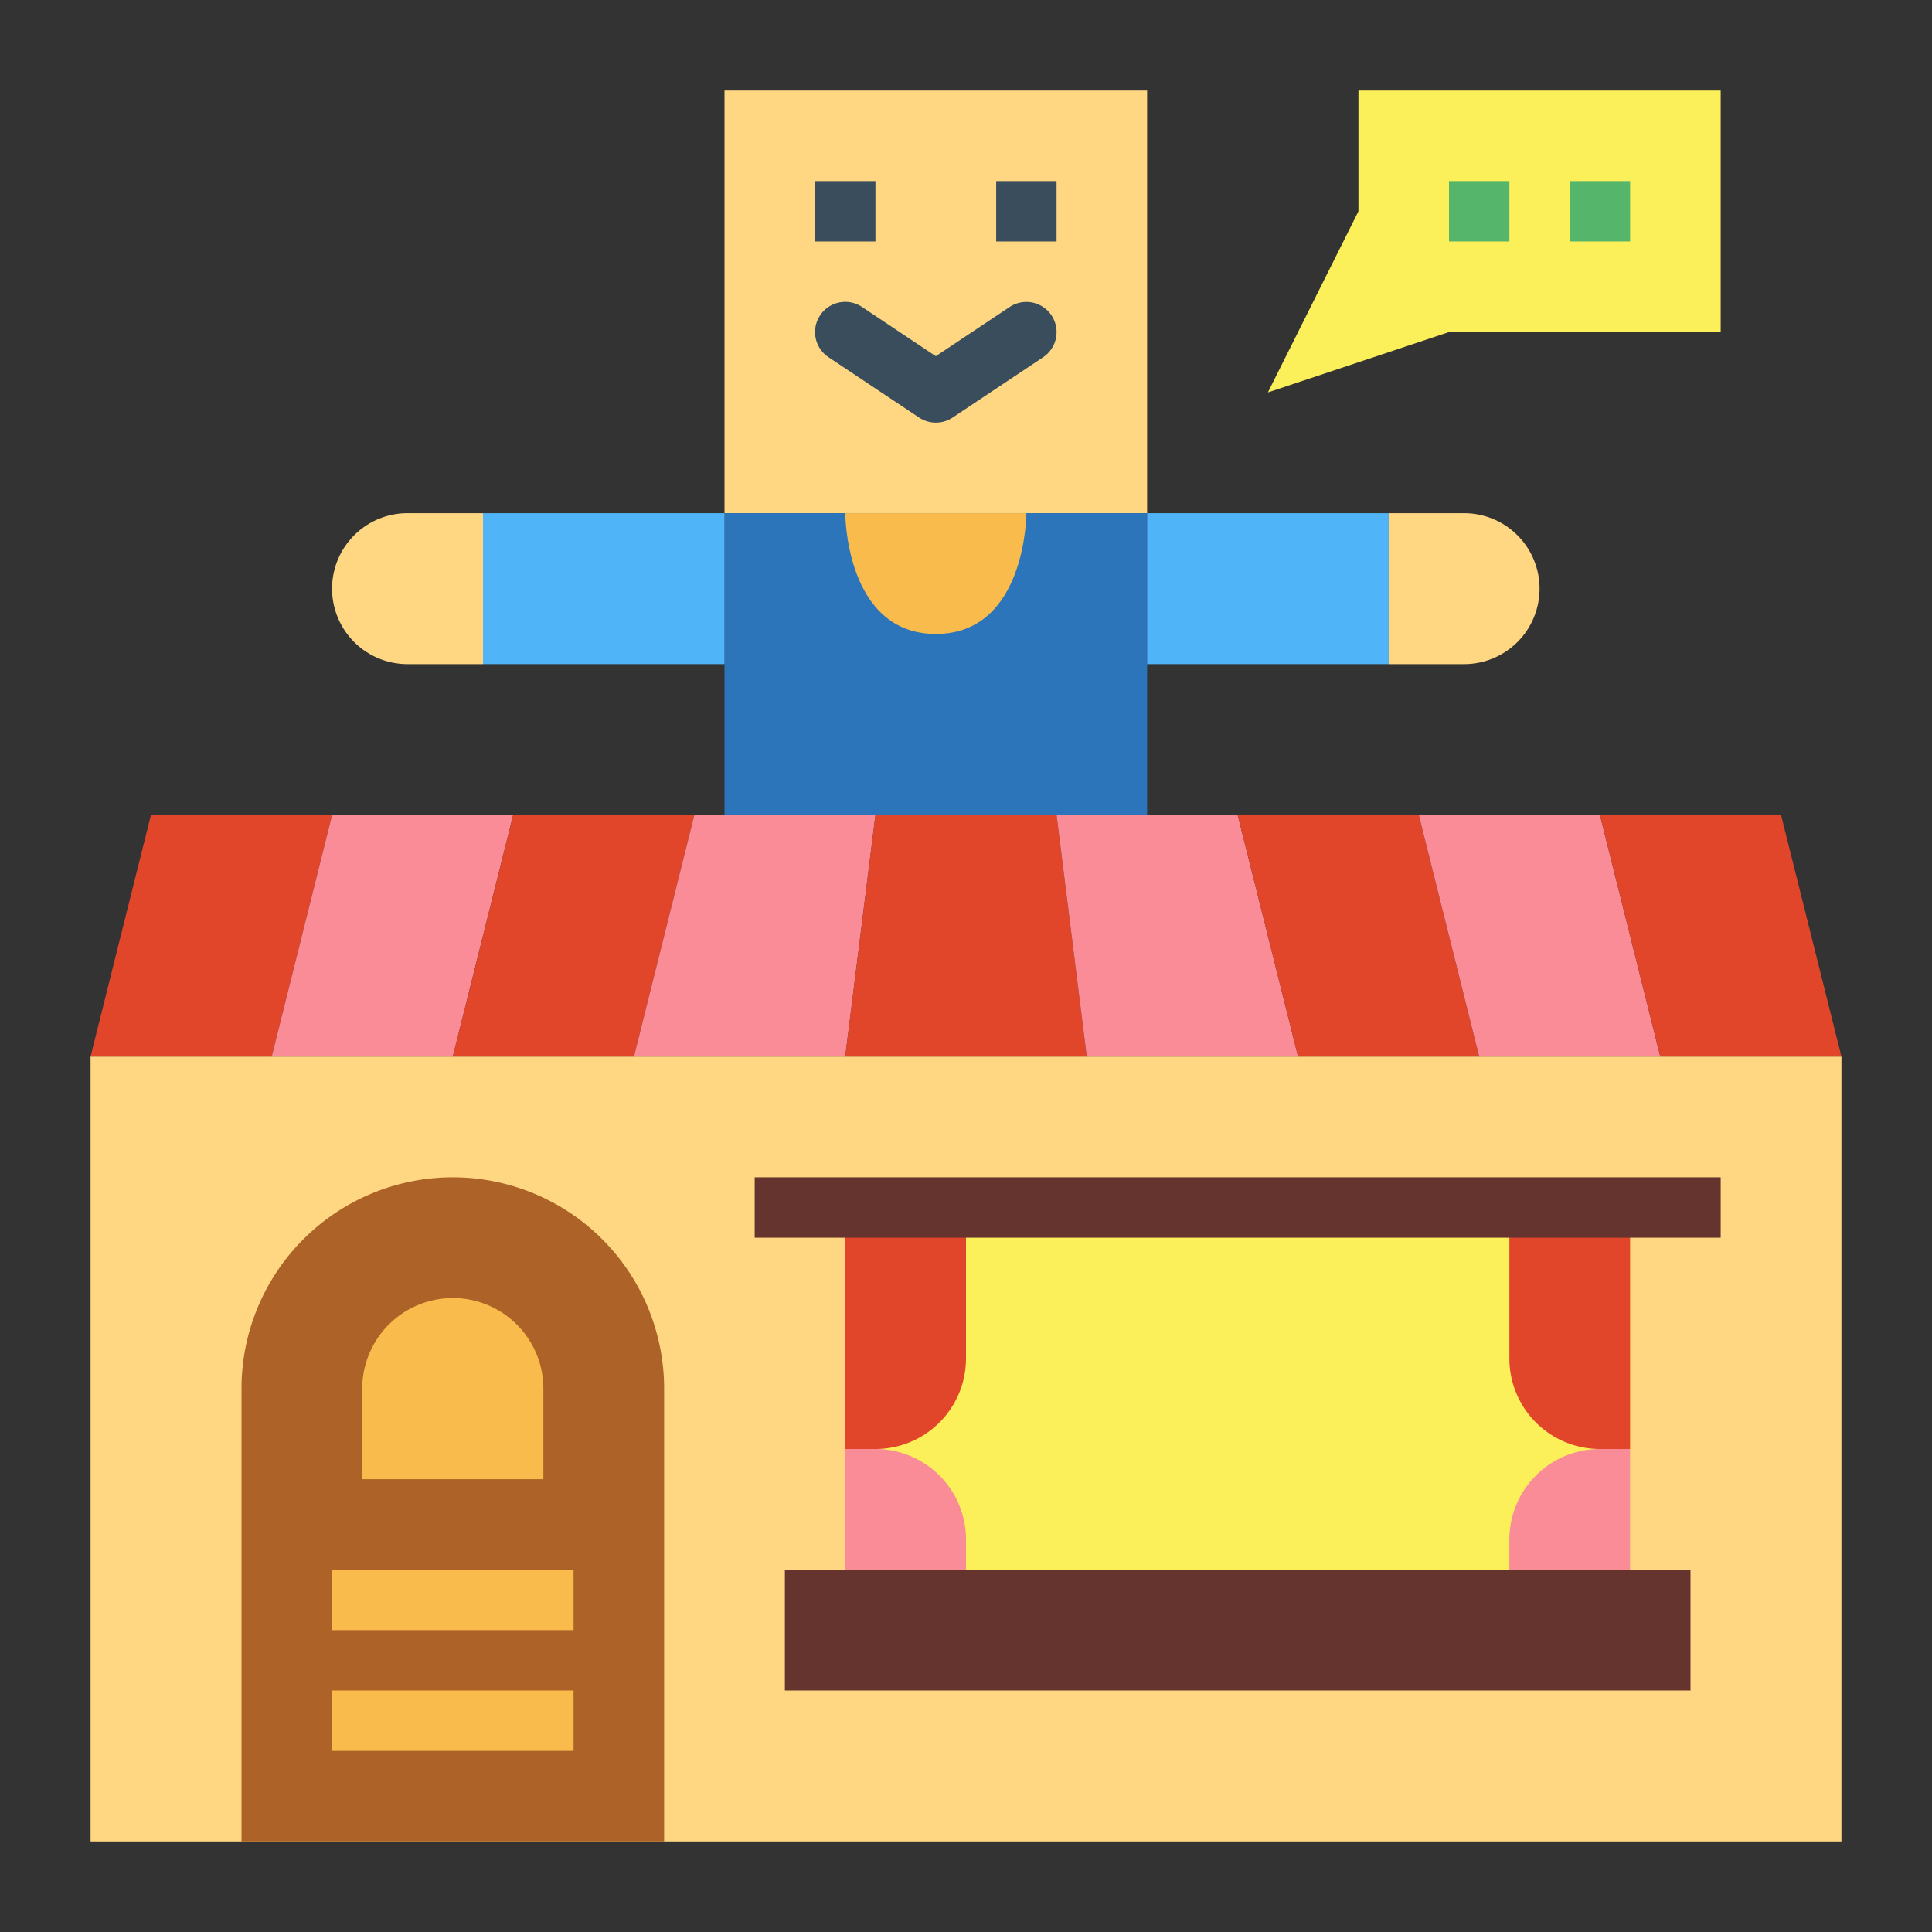 <svg height="512" viewBox="0 0 64 64" width="512" xmlns="http://www.w3.org/2000/svg"><rect x="0" y="0" width="64" height="64" fill="#333333" stroke="none"/><g id="flat"><path d="m3 35h58v26h-58z" fill="#ffd782"/><path d="m15 39a7 7 0 0 1 7 7v15a0 0 0 0 1 0 0h-14a0 0 0 0 1 0 0v-15a7 7 0 0 1 7-7z" fill="#ad6327"/><path d="m15 43a3 3 0 0 1 3 3v3a0 0 0 0 1 0 0h-6a0 0 0 0 1 0 0v-3a3 3 0 0 1 3-3z" fill="#f9bb4b"/><path d="m9 35h-6l2-8h6z" fill="#e1462b"/><path d="m15 35h-6l2-8h6z" fill="#f98c96"/><path d="m21 35h-6l2-8h6z" fill="#e1462b"/><path d="m28 35h-7l2-8h6z" fill="#f98c96"/><path d="m36 35h-8l1-8h6z" fill="#e1462b"/><path d="m43 35h-7l-1-8h6z" fill="#f98c96"/><path d="m49 35h-6l-2-8h6z" fill="#e1462b"/><path d="m55 35h-6l-2-8h6z" fill="#f98c96"/><path d="m61 35h-6l-2-8h6z" fill="#e1462b"/><path d="m24 3h14v14h-14z" fill="#ffd782"/><path d="m24 17h14v10h-14z" fill="#2d75bb"/><path d="m28 17s0 4 3 4 3-4 3-4z" fill="#f9bb4b"/><g fill="#394d5c"><path d="m27 6h2v2h-2z"/><path d="m33 6h2v2h-2z"/><path d="m31 14a1 1 0 0 1 -.555-.168l-3-2a1 1 0 0 1 1.11-1.664l2.445 1.632 2.445-1.63a1 1 0 1 1 1.11 1.664l-3 2a1 1 0 0 1 -.555.166z"/></g><path d="m11 56h8v2h-8z" fill="#f9bb4b"/><path d="m11 52h8v2h-8z" fill="#f9bb4b"/><path d="m16 17h8v5h-8z" fill="#50b4f8"/><path d="m38 17h8v5h-8z" fill="#50b4f8"/><path d="m46 17h2.5a2.5 2.5 0 0 1 2.5 2.5 2.5 2.5 0 0 1 -2.5 2.5h-2.5a0 0 0 0 1 0 0v-5a0 0 0 0 1 0 0z" fill="#ffd782"/><path d="m11 17h2.5a2.5 2.5 0 0 1 2.5 2.5 2.5 2.5 0 0 1 -2.5 2.5h-2.5a0 0 0 0 1 0 0v-5a0 0 0 0 1 0 0z" fill="#ffd782" transform="matrix(-1 0 0 -1 27 39)"/><path d="m26 52h30v4h-30z" fill="#66342e"/><path d="m28 40h26v12h-26z" fill="#fcf05a"/><path d="m28 40h4a0 0 0 0 1 0 0v5a3 3 0 0 1 -3 3h-1a0 0 0 0 1 0 0v-8a0 0 0 0 1 0 0z" fill="#e1462b"/><path d="m28 48h1a3 3 0 0 1 3 3v1a0 0 0 0 1 0 0h-4a0 0 0 0 1 0 0v-4a0 0 0 0 1 0 0z" fill="#f98c96"/><path d="m50 40h1a3 3 0 0 1 3 3v5a0 0 0 0 1 0 0h-4a0 0 0 0 1 0 0v-8a0 0 0 0 1 0 0z" fill="#e1462b" transform="matrix(-1 0 0 -1 104 88)"/><path d="m50 48h4a0 0 0 0 1 0 0v1a3 3 0 0 1 -3 3h-1a0 0 0 0 1 0 0v-4a0 0 0 0 1 0 0z" fill="#f98c96" transform="matrix(-1 0 0 -1 104 100)"/><path d="m25 39h32v2h-32z" fill="#66342e"/><path d="m57 11h-9l-6 2 3-6v-4h12z" fill="#fcf05a"/><path d="m52 6h2v2h-2z" fill="#55b56a"/><path d="m48 6h2v2h-2z" fill="#55b56a"/></g></svg>